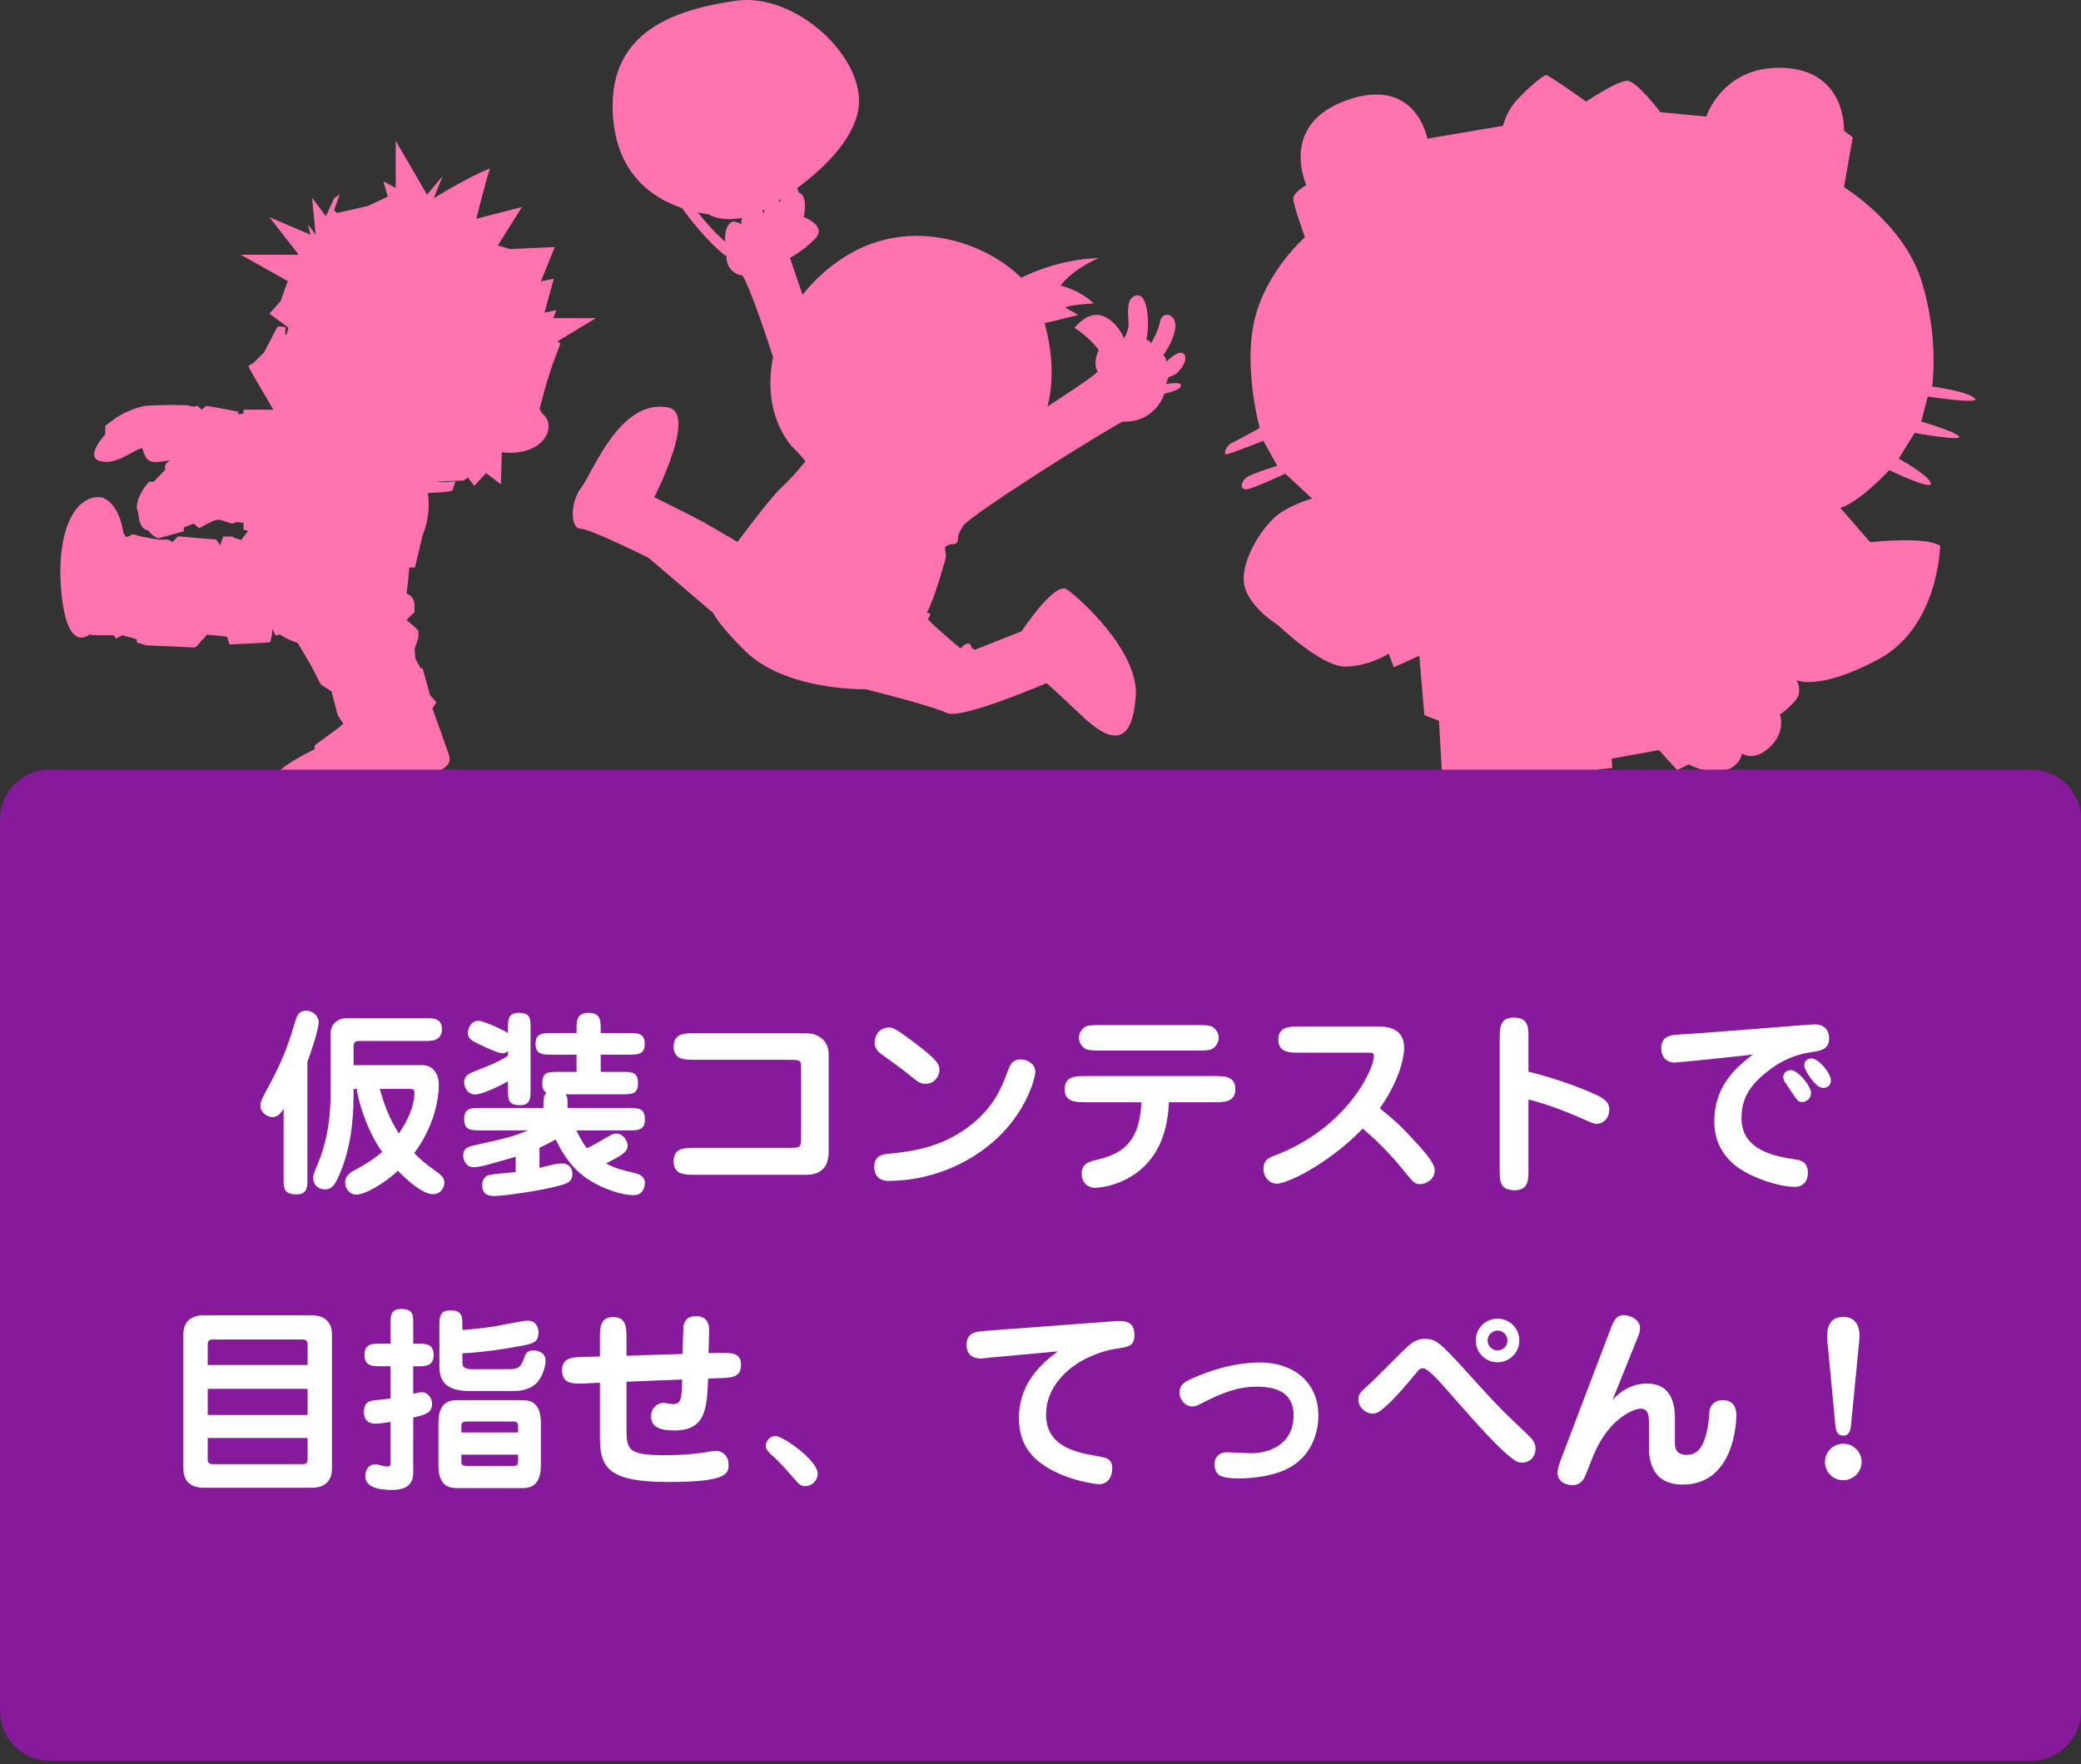<?xml version="1.0" encoding="UTF-8" standalone="no"?>
<svg width="210px" height="178px" viewBox="0 0 210 178" version="1.1" xmlns="http://www.w3.org/2000/svg" xmlns:xlink="http://www.w3.org/1999/xlink">
    <rect x="0" y="0" width="210" height="178" fill="#333333" stroke="none"/>
    <!-- Generator: Sketch 3.6.1 (26313) - http://www.bohemiancoding.com/sketch -->
    <title>Page 1 Copy 5</title>
    <desc>Created with Sketch.</desc>
    <defs></defs>
    <g id="Page-1" stroke="none" stroke-width="1" fill="none" fill-rule="evenodd">
        <g id="Page-1-Copy-5" transform="translate(0, -1)">
            <g id="Group-5" transform="translate(57, 0.662)" fill="#FF73AF">
                <path d="M13.419,21.769 C13.784,21.845 14.13,21.904 14.45,21.948 C15.412,22.488 16.642,22.562 17.852,22.326 C17.78,22.694 17.816,23.016 17.816,23.016 C17.816,23.016 17.704,22.794 16.98,22.683 C16.305,22.961 16.113,23.778 16.18,24.728 C15.091,23.781 14.111,22.644 13.419,21.769 M21.826,20.434 C21.785,20.512 21.747,20.593 21.712,20.679 C21.646,20.654 21.588,20.64 21.529,20.623 C21.617,20.568 21.718,20.505 21.826,20.434 M19.924,21.613 C20,21.574 20.073,21.533 20.148,21.493 C20.098,21.722 20.098,21.904 20.098,21.904 C20.098,21.904 20.056,21.762 19.924,21.613 M1.562,53.685 C2.564,53.685 8.463,56.635 8.463,56.635 L14.976,62.201 C14.976,62.201 15.477,63.315 17.927,65.763 C22.046,70.105 30.338,69.882 30.338,69.882 C30.338,69.882 37.074,71.552 38.522,72.276 C39.968,72.999 48.596,69.27 48.596,69.27 C48.596,69.27 48.819,69.381 52.157,72.554 C55.498,75.726 57.279,75.17 57.612,70.606 C57.947,66.042 51.88,60.642 50.656,59.807 C49.431,58.973 46.09,64.038 46.09,64.038 L41.583,65.819 C41.583,65.819 41.193,66.097 40.971,65.485 C40.748,64.872 39.913,65.763 39.913,65.763 C39.913,65.763 37.185,63.481 36.629,62.814 C37.019,62.312 36.852,62.146 36.517,62.201 C37.407,60.532 38.465,56.524 38.465,56.524 C38.465,56.524 38.41,55.856 38.355,55.689 C38.298,55.522 38.688,55.244 39.188,55.244 C39.69,55.244 39.69,54.687 39.69,54.687 C39.69,54.687 39.523,54.464 40.191,53.406 C40.858,52.35 53.55,44.334 56.276,42.887 C56.438,42.892 56.59,42.885 56.739,42.877 C59.745,42.718 60.507,40.048 60.507,40.048 C60.507,40.048 62.066,39.77 62.176,39.269 C62.288,38.768 60.673,39.102 60.673,39.102 L60.897,38.434 L61.398,38.212 C62.066,37.934 63.011,36.542 62.455,36.041 C61.953,35.588 60.864,36.675 60.657,36.891 C60.638,36.919 60.618,36.931 60.618,36.931 C60.618,36.931 60.633,36.915 60.657,36.891 C60.711,36.813 60.766,36.605 60.395,36.152 C60.897,35.54 61.955,33.536 61.508,32.646 C61.063,31.755 60.172,32.034 60.062,32.813 C59.95,33.592 59.17,34.983 59.17,34.983 C59.17,34.983 59.004,34.704 58.67,34.593 C59.004,33.48 58.949,29.974 57.724,30.141 C56.499,30.308 56.889,32.367 56.889,33.035 C56.889,33.703 56.444,34.482 56.444,34.482 C56.444,34.482 55.719,32.701 54.217,32.2 C52.715,31.699 51.434,33.425 51.434,33.425 C51.434,33.425 52.825,34.26 53.883,35.651 C53.553,36.313 53.388,37.246 53.763,37.804 C53.767,37.81 53.769,37.817 53.772,37.822 C53.452,38.262 50.858,39.94 48.7,41.365 C49.367,38.797 49.224,35.938 48.419,32.949 L51.824,32.128 L50.557,31.405 C50.557,31.405 50.078,31.187 53.377,30.951 C51.849,29.529 50.041,29.167 50.041,29.167 C50.041,29.167 50.956,27.67 53.864,26.385 C50.282,26.465 47.194,27.797 46.045,28.359 C42.566,24.884 34.977,22.067 28.36,26.18 C26.604,27.272 25.146,28.61 23.989,30.083 L22.765,26.504 L22.713,26.356 C22.713,26.356 23.883,25.799 25.218,24.463 C26.553,23.127 24.105,22.237 24.105,22.237 C24.105,22.237 24.605,20.177 23.66,19.788 C23.64,19.78 23.619,19.774 23.601,19.766 C23.552,19.601 23.5,19.451 23.444,19.318 C25.773,17.597 29.047,14.661 29.613,11.424 C30.509,6.307 23.364,-0.489 17.203,0.42 C11.041,1.329 4.556,3.505 4.827,11.512 C5.035,17.675 8.656,20.263 11.828,21.335 C12.634,22.457 14.323,24.644 16.203,26.144 L16.323,26.115 C16.198,26.956 16.814,27.978 17.846,28.124 C17.873,28.128 17.899,28.134 17.927,28.137 C18.582,29.192 19.811,32.685 21.015,36.376 C20.334,39.681 20.925,42.962 22.867,45.345 C23.02,45.472 23.358,45.818 23.93,46.447 C24.03,46.584 24.143,46.725 24.264,46.866 C24.268,46.883 24.271,46.894 24.271,46.894 C24.271,46.894 23.047,48.453 21.878,49.51 C20.709,50.569 17.425,55.021 17.425,55.021 C17.425,55.021 14.866,53.518 14.086,53.073 C13.306,52.628 9.021,50.513 9.021,50.513 C9.021,50.513 13.473,41.885 10.357,41.44 C5.514,40.605 2.842,48.007 1.673,49.51 C0.504,51.013 0.56,53.685 1.562,53.685" id="Fill-3"></path>
            </g>
            <path d="M43.95,49.596 C43.866,49.583 43.78,49.569 43.692,49.551 C43.707,49.548 43.722,49.547 43.738,49.544 L43.95,49.596 Z M22.233,56.999 L22.236,57.02 C22.235,57.016 22.235,57.011 22.234,57.008 L22.233,56.999 Z M24.457,42.944 C24.457,42.944 24.457,42.946 24.458,42.946 L24.457,42.944 L24.457,42.944 Z M24.514,43.038 L24.517,43.044 C24.516,43.041 24.515,43.041 24.514,43.038 L24.514,43.038 Z M24.573,43.151 C24.574,43.154 24.575,43.156 24.576,43.157 C24.575,43.156 24.574,43.154 24.573,43.151 L24.573,43.151 Z M24.633,43.279 C24.633,43.281 24.633,43.282 24.634,43.282 C24.633,43.282 24.633,43.281 24.633,43.279 L24.633,43.279 Z M24.838,43.816 C24.844,43.834 24.85,43.853 24.856,43.871 C24.85,43.853 24.844,43.834 24.838,43.816 L24.838,43.816 Z M24.88,43.944 C24.89,43.975 24.9,44.008 24.91,44.038 C24.9,44.008 24.89,43.975 24.88,43.944 L24.88,43.944 Z M24.926,44.09 C24.937,44.127 24.949,44.163 24.959,44.2 C24.949,44.163 24.937,44.127 24.926,44.09 L24.926,44.09 Z M24.971,44.239 C24.982,44.278 24.993,44.316 25.004,44.352 C24.993,44.316 24.982,44.278 24.971,44.239 L24.971,44.239 Z M25.011,44.379 C25.022,44.419 25.032,44.456 25.041,44.49 C25.032,44.456 25.022,44.419 25.011,44.379 L25.011,44.379 Z M25.046,44.508 C25.055,44.544 25.063,44.577 25.071,44.606 C25.063,44.577 25.055,44.544 25.046,44.508 L25.046,44.508 Z M25.074,44.621 C25.081,44.651 25.087,44.678 25.092,44.702 C25.087,44.678 25.081,44.651 25.074,44.621 L25.074,44.621 Z M25.094,44.711 C25.1,44.736 25.104,44.758 25.106,44.773 C25.104,44.758 25.1,44.736 25.094,44.711 L25.094,44.711 Z M6.215,61.014 C6.714,65.781 8.188,65.526 8.821,65.162 C8.979,65.07 9.086,64.992 9.106,65.022 C9.151,65.085 9.541,65.1 9.987,65.103 C10.584,65.103 11.284,65.079 11.403,65.108 L11.475,65.136 C11.625,65.225 11.666,65.45 11.666,65.45 L12.343,65.103 L13.805,65.493 L13.807,65.831 L13.924,65.865 L14.8,66.12 C14.8,66.12 15.462,66.147 16.296,66.181 L16.397,66.195 L16.555,66.192 C17.814,66.246 19.334,66.314 19.602,66.34 C19.842,66.288 20.119,65.944 20.334,65.618 L20.539,65.469 L20.892,65.029 L22.865,65.236 L23.007,65.504 L23.149,66.026 C23.149,66.026 27.062,65.859 27.218,65.808 C27.286,65.787 27.352,65.523 27.406,65.234 C27.462,64.931 27.503,64.605 27.518,64.484 C27.531,64.495 27.543,64.505 27.556,64.516 L27.789,65.118 C27.789,65.118 27.795,65.118 28.256,65.035 C29.114,65.588 29.902,65.832 30.031,65.87 L30.34,66.371 L30.342,66.374 L31.44,68.249 L32.263,69.85 L33.302,70.017 L35.064,70.303 L32.263,69.85 L32.376,70.07 L33.459,70.769 L34.081,73.177 L34.64,74.031 L34.544,74.111 L34.316,74.302 L37.45,75.546 L38.457,75.948 L34.316,74.302 L34.081,74.498 L31.755,76.207 L31.755,76.596 C31.755,76.596 31.683,76.629 31.561,76.691 C30.758,77.09 27.738,78.65 27.914,79.391 C28.35,80.945 33.459,80.013 33.459,80.013 L33.589,80.126 L34.081,80.556 L35.79,80.556 L36.877,80.556 C37.11,80.556 37.654,80.091 37.654,80.091 C37.654,80.091 41.848,80.323 42.645,80.091 C42.922,80.008 43.004,79.871 42.996,79.725 C42.981,79.454 42.645,79.159 42.645,79.159 C42.645,79.159 43.402,79.159 44.489,78.692 C44.501,78.686 44.51,78.68 44.522,78.675 C44.774,78.561 44.949,78.418 45.073,78.266 C45.278,78.097 45.41,77.835 45.349,77.427 C45.345,77.299 45.325,77.216 45.325,77.216 L44.371,74.54 L43.635,72.478 L44.044,71.856 L43.402,71.157 L42.645,68.439 L42.461,68.439 L42.392,68.317 L41.926,67.49 L41.831,66.498 L42.21,65.404 L42.21,65.197 L42.236,65.108 L42.21,64.633 L41.831,64.245 L41.017,63.545 L41.831,62.769 L41.831,61.992 C41.831,61.992 41.806,61.617 41.595,61.303 C41.493,61.15 41.343,61.016 41.134,60.943 C41.099,60.91 41.067,60.877 41.028,60.844 C41.131,60.282 41.304,58.264 41.304,58.264 L41.874,58.264 L41.906,58.127 L42.644,55.013 C43.241,53.581 43.396,51.906 43.16,50.745 C43.281,50.739 43.4,50.734 43.515,50.73 C45.081,50.679 45.636,50.525 45.636,50.525 C45.636,50.525 45.838,49.904 45.939,49.645 C46.027,49.419 45.306,49.785 44.012,49.605 L46.768,49.481 L47.221,49.191 L47.86,50.029 L49.051,48.733 L50.553,49.873 L50.639,46.638 C54.905,47.112 56.357,43.947 54.685,42.706 L54.427,42.17 C54.486,42.108 54.535,42.039 54.535,41.977 C54.535,41.873 54.959,40.355 55.235,39.379 L55.748,37.812 L56.554,35.66 L56.244,35.453 L60.127,33.1 L58.336,33.1 L55.829,33.1 L56.02,32.603 L56.14,32.295 L54.949,32.553 L55.881,29.117 L54.587,29.395 L55.985,25.925 L55.465,25.95 L51.48,26.133 L51.312,26.084 L50.237,25.77 L52.67,21.887 L49.169,22.791 L48.062,23.078 C48.062,23.078 49.201,18.521 49.46,18.003 C47.544,18.675 43.764,21.006 43.764,21.006 L44.665,18.779 L43.091,20.645 L39.994,15.313 L39.932,15.207 L39.932,19.971 L38.689,19.297 L38.912,20.069 L39.134,20.835 L37.136,21.782 L33.993,22.497 L33.718,22.198 L34.288,20.593 L33.718,21.006 L33.34,21.832 L33.072,22.419 L32.89,22.819 L31.673,21.197 L31.491,20.954 L31.854,24.683 L31.645,24.404 L31.078,23.646 L31.336,24.683 L27.194,22.922 L27.939,23.877 L30.145,26.703 L30.116,26.703 L24.537,26.703 L24.294,26.703 L25.208,27.215 L29.038,29.358 C28.777,30.12 28.333,31.363 28.333,31.363 L27.194,32.657 C27.194,32.657 28.004,33.251 29.109,34.057 L28.954,34.624 C28.954,34.624 28.908,34.697 28.829,34.819 C28.79,34.746 28.767,34.706 28.767,34.706 L28.818,34.033 C28.818,34.033 28.06,33.827 27.96,34.033 C27.858,34.239 26.646,36.566 26.646,36.566 L25.485,37.703 C25.485,37.703 24.98,37.806 25.131,38.117 C25.247,38.355 26.845,41.081 27.586,42.34 L24.575,42.34 L24.575,42.703 C24.575,42.703 24.444,42.763 24.299,42.783 L24.32,42.801 C24.311,42.797 24.302,42.789 24.294,42.786 L24.291,42.785 C24.175,42.803 24.052,42.794 23.983,42.703 C23.93,42.633 24.02,42.614 24.12,42.608 C24.11,42.592 24.1,42.572 24.09,42.553 C24.021,42.538 23.938,42.52 23.828,42.496 C22.74,42.264 20.799,41.953 20.799,41.953 L20.6,42.117 L20.364,42.315 L20.333,42.34 L19.944,41.953 C19.944,41.953 19.478,42.108 19.167,41.953 C18.857,41.797 15.284,41.874 14.662,41.953 C14.53,41.968 14.354,42.008 14.151,42.063 C13.405,42.27 12.289,42.722 11.555,43.273 L10.623,43.971 L10.623,44.739 L10.623,44.827 C10.623,44.827 8.449,47.157 10.157,47.544 C11.344,47.815 12.455,47.148 13.336,46.663 C13.724,46.45 14.067,46.272 14.352,46.224 C14.367,46.27 14.381,46.316 14.397,46.362 C14.611,47.029 14.829,47.761 15.983,47.608 C16.282,47.563 16.757,47.502 17.212,47.447 C16.812,47.657 16.563,47.941 16.663,48.331 C16.669,48.353 16.673,48.376 16.682,48.4 C16.007,49.075 15.626,49.486 15.537,49.584 C15.524,49.599 15.517,49.606 15.517,49.606 L15.051,49.606 C15.051,49.606 13.73,50.962 13.808,52.361 C13.826,52.383 13.841,52.41 13.855,52.438 C14.088,52.922 13.874,54.316 14.973,54.535 C14.984,54.553 14.997,54.568 15.009,54.584 C15.398,55.163 15.983,55.312 15.983,55.312 L18.546,54.614 L18.546,54.342 L18.546,54.224 L19.556,53.837 L19.624,53.895 L20.1,54.303 C20.1,54.303 21.575,53.449 21.886,53.449 L22.197,53.449 L23.44,53.837 L23.906,53.681 L24.124,53.706 L24.575,53.758 L24.575,54.458 C24.714,54.487 24.876,54.52 25.048,54.553 L24.324,55.507 C24.226,55.44 24.158,55.404 24.136,55.407 C24.092,55.416 24.014,55.398 23.926,55.368 C23.7,55.291 23.404,55.133 23.404,55.133 L22.516,55.139 L22.209,56.072 C22.209,56.072 22.138,55.8 21.972,55.606 L22.018,55.855 C22.012,55.849 22.006,55.843 21.999,55.836 C22.052,56.083 22.107,56.359 22.161,56.645 C22.085,56.266 22.005,55.889 21.93,55.563 C21.85,55.484 21.753,55.425 21.631,55.42 C21.214,55.407 17.977,55.114 17.977,55.114 L17.386,55.706 C17.386,55.706 17.039,55.364 16.622,55.447 C16.206,55.532 14.22,55.182 13.749,54.989 C13.279,54.794 13.072,55.09 13.072,55.09 L12.904,55.136 L12.707,55.191 L12.444,54.751 C12.444,54.751 12.114,51.76 10.233,51.181 C9.927,51.144 9.632,51.163 9.348,51.23 C7.154,51.758 5.626,55.376 6.215,61.014 L6.215,61.014 Z" id="Fill-6" fill="#FF73AF"></path>
            <path d="M131.683,24.938 C131.683,24.938 130.507,21.695 130.507,21.046 C130.507,20.397 131.83,19.676 131.83,19.676 C131.83,19.676 128.963,13.55 135.947,11.099 C142.931,8.649 144.033,14.991 144.033,14.991 L151.679,13.694 C151.679,13.694 151.973,12.324 153.002,11.171 C154.031,10.018 155.722,8.576 156.016,8.576 C156.31,8.576 160.059,11.243 160.059,11.243 C160.059,11.243 163.294,9.081 164.249,9.153 C165.205,9.225 167.557,12.324 167.557,12.324 L172.189,12.757 C172.189,12.757 173.88,7.495 180.128,7.856 C186.377,8.216 186.083,14.198 186.083,14.198 L186.965,14.847 L186.083,19.893 C186.083,19.893 192.037,23.496 193.875,29.263 C195.713,35.029 194.978,40.002 194.978,40.002 C194.978,40.002 198.359,40.435 199.242,41.155 C200.124,41.876 194.537,41.011 194.537,41.011 L193.875,43.534 C193.875,43.534 197.33,44.543 197.698,45.048 C198.065,45.552 193.214,44.687 193.214,44.687 L191.596,47.282 C191.596,47.282 194.537,48.868 194.831,49.733 C195.125,50.598 190.641,48.435 190.641,48.435 C190.641,48.435 187.847,51.535 185.715,52.255 L188.729,55.715 C188.729,55.715 194.243,55.066 195.786,56.075 C195.786,56.075 195.639,64.292 189.538,67.536 C183.436,70.779 181.304,69.626 181.304,69.626 C181.304,69.626 181.966,70.779 181.157,71.716 C180.349,72.653 179.614,73.086 179.614,73.086 C179.614,73.086 180.275,74.743 178.658,76.329 C177.041,77.915 175.791,77.05 175.791,77.05 C175.791,77.05 175.57,78.491 173.806,78.78 C172.042,79.068 170.424,78.131 170.424,78.131 L169.248,78.708 L167.41,76.69 L162.632,77.554 L162.706,78.491 L161.309,78.636 C161.309,78.636 160.794,81.447 158.809,81.951 C156.824,82.456 156.163,81.375 156.163,81.375 C156.163,81.375 155.281,82.96 153.81,83.032 C152.34,83.104 151.238,82.095 151.238,82.095 C151.238,82.095 149.326,83.537 148.003,82.744 C146.68,81.951 146.386,79.14 146.386,79.14 L145.503,78.78 L145.209,73.734 L143.739,73.158 L143.225,67.175 L140.652,68.329 L140.137,66.959 C140.137,66.959 138.152,68.256 135.726,68.256 C133.3,68.256 128.963,64.076 128.963,64.076 C128.963,64.076 125.655,62.058 125.508,59.607 C125.361,57.157 127.713,53.625 129.404,52.616 C131.095,51.607 132.418,51.318 132.418,51.318 L129.698,48.796 C129.698,48.796 126.317,50.381 125.728,50.381 C125.14,50.381 125.214,49.661 125.728,49.228 C126.243,48.796 128.889,48.003 128.889,48.003 L127.493,45.48 C127.493,45.48 124.038,46.85 123.744,46.85 C123.45,46.85 123.694,45.985 124.307,45.696 C124.92,45.408 127.125,44.183 127.125,44.183 C127.125,44.183 125.434,38.128 126.611,33.227 C127.787,28.326 131.683,24.938 131.683,24.938" id="Fill-8" fill="#FF73AF"></path>
            <path d="M205,178.662 L5,178.662 C2.239,178.662 0,176.423 0,173.662 L0,83.662 C0,80.901 2.239,78.662 5,78.662 L205,78.662 C207.761,78.662 210,80.901 210,83.662 L210,173.662 C210,176.423 207.761,178.662 205,178.662" id="Fill-1" fill="#871A9A"></path>
        </g>
        <path d="M35.68,107.48 L35.68,105.6 C35.68,105.2 35.84,105.04 36.26,105.04 L43.04,105.04 C43.58,105.04 44.6,105 44.6,103.84 C44.6,102.74 43.66,102.74 43.04,102.74 L35,102.74 C34,102.74 33.36,103.4 33.36,104.28 L33.36,110.34 C33.36,114.28 32.42,116.6 32,117.6 C31.64,118.48 31.6,118.58 31.6,118.86 C31.6,119.62 32.2,120.02 32.78,120.02 C33.5,120.02 33.82,119.56 34.32,118.36 C35.68,115.18 35.68,111.58 35.68,110.26 L35.68,109.88 L36,109.88 C36.1,110.82 36.86,113.8 38.56,116.24 C38.02,116.7 37.44,117.18 35.84,118.04 C35.48,118.24 34.82,118.58 34.82,119.32 C34.82,119.84 35.2,120.54 35.96,120.54 C36.88,120.54 38.82,119.38 40.16,118.14 C41.1,119.12 42.66,120.5 43.7,120.5 C44.46,120.5 44.84,119.84 44.84,119.34 C44.84,118.82 44.54,118.58 43.98,118.18 C42.7,117.26 42.28,116.84 41.8,116.36 C43.88,113.56 44.28,110.8 44.28,109.44 C44.28,108.3 43.64,107.48 42.62,107.48 L35.68,107.48 Z M41.48,109.88 C41.66,109.88 41.82,109.96 41.82,110.2 C41.82,111.64 41.12,113.14 40.24,114.38 C39.2,112.68 38.8,111.52 38.32,109.88 L41.48,109.88 Z M31.02,107.14 C31.4,106.16 32.16,103.84 32.16,103.14 C32.16,102.52 31.56,101.98 30.9,101.98 C30.12,101.98 29.94,102.58 29.8,103.04 C29.3,104.7 28.72,106.6 27.34,109.18 C26.32,111.08 26.28,111.16 26.28,111.62 C26.28,112.26 26.98,112.72 27.48,112.72 C28.06,112.72 28.32,112.32 28.62,111.9 L28.62,118.92 C28.62,119.88 28.62,120.52 29.94,120.52 C31.02,120.52 31.02,119.76 31.02,118.92 L31.02,107.14 Z M63.48,114.06 C64.34,114.06 65.08,114.06 65.08,112.96 C65.08,111.8 64.38,111.8 63.48,111.8 L57.28,111.8 C57.28,110.78 57.26,110.68 57.06,110.42 L62.78,110.42 C63.76,110.42 64.38,110.42 64.38,109.28 C64.38,108.16 63.76,108.16 62.78,108.16 L60.62,108.16 L60.62,106.42 L63.46,106.42 C64.3,106.42 65.06,106.42 65.06,105.34 C65.08,104.24 64.3,104.24 63.46,104.24 L60.62,104.24 L60.62,103.86 C60.62,102.98 60.6,102.2 59.4,102.2 C58.18,102.2 58.18,103 58.18,103.86 L58.18,104.24 L55.64,104.24 C54.8,104.24 54.04,104.24 54.04,105.34 C54.04,106.42 54.8,106.42 55.64,106.42 L58.18,106.42 L58.18,108.16 L56.32,108.16 C55.34,108.16 54.72,108.16 54.72,109.28 C54.72,109.82 54.84,110.08 55.16,110.28 C54.84,110.54 54.84,110.86 54.84,111.8 L48.44,111.8 C47.58,111.8 46.84,111.8 46.84,112.9 C46.84,114.06 47.52,114.06 48.44,114.06 L53.3,114.06 C51.7,114.7 51.32,114.8 47.82,115.58 C47.36,115.68 46.74,115.82 46.74,116.58 C46.74,117.02 47.02,117.78 47.78,117.78 C48.42,117.78 49.34,117.5 52.04,116.72 L52.04,118.26 C51.58,118.34 49.56,118.44 49.18,118.62 C49.06,118.68 48.66,118.92 48.66,119.58 C48.66,120.6 49.38,120.68 49.88,120.68 C50.78,120.68 54.48,120.18 56.44,119.64 C57.2,119.42 57.76,119.28 57.76,118.46 C57.76,117.8 57.36,117.4 56.7,117.4 C56.4,117.4 56.12,117.44 55.86,117.5 C55.64,117.56 54.64,117.8 54.44,117.84 L54.44,115.82 C54.82,115.64 55.3,115.4 56.08,114.98 C57.56,118.16 59.52,119.34 61.54,120.08 C61.84,120.2 62.96,120.6 63.98,120.6 C64.9,120.6 65.08,119.7 65.08,119.38 C65.08,118.68 64.48,118.46 64.04,118.36 C62.68,118.04 62.1,117.9 61.16,117.4 C62.7,116.6 63.34,116.26 63.34,115.6 C63.34,115.26 63,114.38 62.14,114.38 C61.9,114.38 61.9,114.38 60.78,115.02 C60.54,115.16 59.84,115.58 59.22,115.86 C58.9,115.44 58.72,115.18 58.16,114.06 L63.48,114.06 Z M51.26,106.54 C50.16,107.2 49.9,107.3 47.66,108.2 C47.38,108.32 46.84,108.54 46.84,109.22 C46.84,109.66 47.14,110.44 47.96,110.44 C48.34,110.44 49.5,110.08 51.26,109.12 L51.26,109.92 C51.26,110.92 51.26,111.52 52.46,111.52 C53.54,111.52 53.54,110.82 53.54,109.92 L53.54,103.8 C53.54,102.8 53.54,102.2 52.36,102.2 C51.26,102.2 51.26,102.9 51.26,103.8 L51.26,104.24 C50.82,103.94 48.78,103 48.3,103 C47.36,103 47.2,104.08 47.2,104.22 C47.2,104.78 47.64,105.02 48.08,105.24 C48.5,105.46 50.26,106.28 50.66,106.28 C51,106.28 51.16,106.14 51.26,106.04 L51.26,106.54 Z M70.12,104.26 C69.08,104.26 67.98,104.26 67.98,105.6 C67.98,106.94 69.08,106.94 70.12,106.94 L79.64,106.94 C80.84,106.94 80.84,107.02 80.84,107.86 L80.84,114.86 C80.84,115.64 80.8,115.82 79.96,115.82 L70.12,115.82 C69.06,115.82 67.98,115.82 67.98,117.18 C67.98,118.54 69.06,118.54 70.12,118.54 L81.26,118.54 C81.88,118.54 83.62,118.54 83.62,116.22 L83.62,106.34 C83.62,106.04 83.56,105.2 82.78,104.68 C82.16,104.26 81.74,104.26 80.84,104.26 L70.12,104.26 Z M94.8,108 C94.8,107.5 94.8,107.1 92.32,105.24 C90.28,103.7 90.08,103.68 89.64,103.68 C88.86,103.68 88.26,104.38 88.26,105.22 C88.26,105.52 88.36,105.94 88.88,106.32 C89.2,106.56 90.76,107.68 91.12,107.96 C92.68,109.22 92.84,109.36 93.4,109.36 C94.44,109.36 94.8,108.42 94.8,108 L94.8,108 Z M89.68,119.16 C93.44,119.16 97.62,117.72 100.72,114.76 C103.76,111.86 104.48,108.58 104.48,108.2 C104.48,107.34 103.7,106.9 102.96,106.9 C102.38,106.9 102,107.24 101.82,107.76 C101.22,109.36 100.6,111.1 98.78,112.82 C95.6,115.82 91.94,116.2 89.5,116.44 C89.16,116.48 88.22,116.56 88.22,117.74 C88.22,118.48 88.58,119.16 89.68,119.16 L89.68,119.16 Z M115.18,111.22 C115.02,114.98 113.52,116.34 110.88,116.98 C109.84,117.22 109.16,117.4 109.16,118.44 C109.16,119.38 109.8,119.86 110.52,119.86 C110.58,119.86 113.3,119.8 115.48,117.68 C116.92,116.28 117.84,114.18 117.96,111.22 L122.52,111.22 C123.54,111.22 124.66,111.22 124.66,109.9 C124.66,108.58 123.54,108.58 122.52,108.58 L109.58,108.58 C108.56,108.58 107.44,108.58 107.44,109.9 C107.44,111.22 108.56,111.22 109.58,111.22 L115.18,111.22 Z M111,103.44 C110.14,103.44 109.76,103.46 109.46,103.64 C109.16,103.84 108.88,104.22 108.88,104.72 C108.88,104.96 108.94,105.44 109.48,105.8 C109.76,105.98 110.12,106 111,106 L120.84,106 C121.72,106 122.1,106 122.38,105.8 C122.68,105.6 122.98,105.24 122.98,104.72 C122.98,104.04 122.46,103.64 122.18,103.54 C121.9,103.46 121.64,103.44 120.84,103.44 L111,103.44 Z M138,106.22 C138.48,106.22 138.64,106.22 138.64,106.58 C138.64,107.96 135.84,113.88 128.62,116.6 C128.08,116.8 127.5,117.04 127.5,117.94 C127.5,118.84 128.18,119.44 128.84,119.44 C129.88,119.44 133.98,117.52 137.52,113.88 C139.72,115.74 141.18,117.54 141.42,117.84 C142.72,119.44 142.76,119.48 143.32,119.48 C144.02,119.48 144.78,118.9 144.78,118.14 C144.78,117.64 144.58,117.12 142.82,115.2 C141.22,113.44 140.38,112.74 139.24,111.84 C141.5,108.62 141.7,106.22 141.7,105.78 C141.7,104.16 140.68,103.58 139.1,103.58 L131.14,103.58 C130.12,103.58 129,103.58 129,104.9 C129,106.22 130.12,106.22 131.14,106.22 L138,106.22 Z M154.24,110.94 C156.4,111.48 158.42,112.34 159.12,112.64 C160.76,113.36 160.84,113.4 161.08,113.4 C161.9,113.4 162.4,112.72 162.4,111.96 C162.4,111.1 161.72,110.76 160.7,110.3 C158.78,109.46 156.02,108.54 154.24,108.14 L154.24,104.82 C154.24,103.62 154.24,102.68 152.74,102.68 C151.34,102.68 151.34,103.72 151.34,104.82 L151.34,117.98 C151.34,119.18 151.34,120.1 152.86,120.1 C154.24,120.1 154.24,119.06 154.24,117.98 L154.24,110.94 Z M176.88,106.4 C175.34,107.62 173,109.46 173,113.1 C173,113.98 173.08,115.72 174.78,117.32 C176.22,118.68 179.38,119.76 181.12,119.76 C181.98,119.76 182.44,119.18 182.44,118.34 C182.44,117.2 181.64,117.06 181.2,117 C179.2,116.68 175.74,116.14 175.74,112.82 C175.74,110.74 176.68,109.38 178.56,107.96 C179.08,107.56 180.48,106.52 182.72,106.18 C183.72,106.04 184.58,105.9 184.58,104.78 C184.58,104.6 184.58,103.36 183.1,103.36 C182.68,103.36 171.72,104.28 169.58,104.38 C168.72,104.42 167.64,104.48 167.64,105.76 C167.64,106.86 168.38,107.22 168.96,107.22 C169.26,107.22 176.18,106.52 176.88,106.4 L176.88,106.4 Z M183.64,109.7 C183.8,109.76 183.96,109.78 184.02,109.78 C184.3,109.78 184.76,109.6 184.76,109 C184.76,108.28 183.5,106.8 182.82,106.8 C182.36,106.8 182.08,107.06 182.08,107.52 C182.08,108.04 183.12,109.48 183.64,109.7 L183.64,109.7 Z M179.96,108.78 C179.98,109 180.04,109.08 180.56,109.84 C181.38,111.08 181.46,111.2 181.88,111.2 C182.28,111.2 182.76,110.84 182.76,110.3 C182.76,109.62 181.48,107.98 180.7,107.98 C180.24,107.98 179.9,108.34 179.96,108.78 L179.96,108.78 Z M20.54,132.72 C18.94,132.72 18.5,133.72 18.5,134.66 L18.5,148.2 C18.5,149.16 18.96,150.12 20.54,150.12 L31.46,150.12 C33.06,150.12 33.5,149.14 33.5,148.2 L33.5,134.66 C33.5,133.7 33.04,132.72 31.46,132.72 L20.54,132.72 Z M31.04,140.14 L31.04,142.78 L20.96,142.78 L20.96,140.14 L31.04,140.14 Z M20.96,137.74 L20.96,135.66 C20.96,135.16 21.3,135.16 21.52,135.16 L30.48,135.16 C30.7,135.16 31.04,135.16 31.04,135.66 L31.04,137.74 L20.96,137.74 Z M31.04,145.1 L31.04,147.26 C31.04,147.7 30.78,147.74 30.48,147.74 L21.52,147.74 C21.3,147.74 20.96,147.74 20.96,147.26 L20.96,145.1 L31.04,145.1 Z M46.24,141.28 C45.5,141.28 44.24,141.32 44.24,143.58 L44.24,147.86 C44.24,150.12 45.5,150.16 46.24,150.16 L52.58,150.16 C53.32,150.16 54.58,150.12 54.58,147.86 L54.58,143.58 C54.58,141.32 53.32,141.28 52.58,141.28 L46.24,141.28 Z M46.56,144.54 L46.56,143.84 C46.56,143.56 46.76,143.44 47,143.44 L51.86,143.44 C52.1,143.44 52.28,143.58 52.28,143.84 L52.28,144.54 L46.56,144.54 Z M52.28,146.78 L52.28,147.54 C52.28,147.78 52.1,147.92 51.86,147.92 L47,147.92 C46.76,147.92 46.56,147.8 46.56,147.54 L46.56,146.78 L52.28,146.78 Z M41.7,135.58 L41.7,133.68 C41.7,132.68 41.7,132.08 40.48,132.08 C39.4,132.08 39.4,132.82 39.4,133.68 L39.4,135.58 L38.38,135.58 C37.58,135.58 36.78,135.58 36.78,136.72 C36.78,137.86 37.6,137.86 38.38,137.86 L39.4,137.86 L39.4,141.12 C39.12,141.16 37.82,141.28 37.52,141.34 C37,141.42 36.72,141.82 36.72,142.48 C36.72,143.28 37.18,143.66 37.88,143.66 C38.22,143.66 39.02,143.54 39.4,143.48 L39.4,147.56 C39.4,147.86 39.4,147.98 39,147.98 C38.84,147.98 38.1,147.76 37.92,147.76 C36.96,147.76 36.86,148.62 36.86,148.96 C36.86,150.34 38.98,150.34 39.6,150.34 C41.62,150.34 41.7,149.14 41.7,148.5 L41.7,143.04 C42.92,142.76 43.6,142.58 43.6,141.64 C43.6,141.12 43.22,140.48 42.56,140.48 C42.4,140.48 42.22,140.52 41.7,140.64 L41.7,137.86 L42.16,137.86 C42.94,137.86 43.76,137.86 43.76,136.72 C43.76,135.58 42.94,135.58 42.16,135.58 L41.7,135.58 Z M46.66,136.56 C48.88,136.44 50.86,136.12 52.3,135.86 C53.76,135.6 54.34,135.48 54.34,134.46 C54.34,133.84 54.02,133.26 53.24,133.26 C52.74,133.26 50.42,133.76 49.9,133.84 C48.7,134.02 47.68,134.12 46.66,134.2 L46.66,133.82 C46.66,132.82 46.66,132.22 45.44,132.22 C44.34,132.22 44.34,132.96 44.34,133.82 L44.34,137.72 C44.34,138.62 44.34,140.36 47.32,140.36 L51.9,140.36 C53.32,140.36 53.98,139.72 54.12,139.58 C54.76,138.96 55.06,137.78 55.06,137.32 C55.06,136.3 53.94,136.26 53.82,136.26 C53.28,136.26 53.06,136.52 52.92,136.94 C52.62,137.76 52.48,138.16 51.4,138.16 L47.7,138.16 C46.66,138.16 46.66,137.8 46.66,137.36 L46.66,136.56 Z M63.22,139.42 L68.84,139.2 C68.8,141.24 68.72,141.68 67.88,141.68 C67.74,141.68 67.12,141.56 66.98,141.56 C66.28,141.56 65.7,142.12 65.7,142.9 C65.7,143.98 66.52,144.34 68.06,144.34 C71.18,144.34 71.34,142.2 71.46,139.1 L72.7,139.06 C73.86,139.02 74.78,138.98 74.78,137.7 C74.78,136.44 73.66,136.5 72.62,136.52 L71.5,136.54 C71.52,136.16 71.56,134.26 71.56,134.16 C71.56,133.5 71.28,132.8 70.2,132.8 C69.58,132.8 69.08,133.12 68.98,133.76 C68.94,133.98 68.9,136.24 68.88,136.62 L63.22,136.8 L63.22,135.02 C63.22,134 63.22,132.9 61.88,132.9 C60.54,132.9 60.54,134 60.54,135.02 L60.54,136.88 L58.82,136.92 C57.78,136.94 56.72,136.98 56.72,138.28 C56.72,139.68 57.9,139.64 58.9,139.6 L60.54,139.52 L60.54,145.04 C60.54,148.12 61.4,149.54 67.46,149.54 C73.32,149.54 73.52,148.72 73.52,147.8 C73.52,146.72 72.72,146.4 72.26,146.4 C71.92,146.4 71.26,146.54 70.98,146.58 C69.86,146.74 68.5,146.84 67.2,146.84 C63.28,146.84 63.22,146.3 63.22,144 L63.22,139.42 Z M80.08,149.14 C80.64,149.8 80.82,149.96 81.28,149.96 C81.92,149.96 82.52,149.38 82.52,148.7 C82.52,147.36 79,144.9 78.26,144.9 C77.76,144.9 77.28,145.32 77.28,145.92 C77.28,146.28 77.54,146.5 77.94,146.88 C78.84,147.68 79.72,148.74 80.08,149.14 L80.08,149.14 Z M106.76,136.36 C104.86,137.72 102.82,139.78 102.82,143.1 C102.82,145.92 104.34,147.24 105.62,148.04 C107.76,149.38 110.46,149.76 110.94,149.76 C111.86,149.76 112.24,148.9 112.24,148.22 C112.24,147.16 111.68,147.08 110.46,146.88 C108.18,146.5 105.56,145.74 105.56,142.74 C105.56,140.06 107.52,138.36 108.8,137.52 C109.78,136.9 111.44,136.26 112.48,136.12 C113.86,135.92 114.48,135.86 114.48,134.7 C114.48,133.16 113.26,133.26 112.4,133.32 L99.56,134.28 C98.44,134.36 97.54,134.44 97.54,135.72 C97.54,137.08 98.74,137.08 99,137.08 C99.14,137.08 99.42,137.04 99.8,137 L106.76,136.36 Z M122.56,147.66 C122.56,148.9 123.16,149.18 125.06,149.18 C126.36,149.18 128.78,148.96 130.42,147.92 C132.52,146.58 133.04,144.34 133.04,142.84 C133.04,139.4 130.44,137.48 127.18,137.48 C125.72,137.48 123.26,137.74 120.12,139.18 C119.68,139.38 119.02,139.68 119.02,140.52 C119.02,141.2 119.58,141.92 120.32,141.92 C120.66,141.92 120.96,141.76 121.42,141.52 C123.64,140.38 125.18,139.92 126.82,139.92 C129.14,139.92 130.54,140.76 130.54,142.8 C130.54,145.62 128.28,146.64 126.22,146.64 C125.84,146.64 124.08,146.54 123.84,146.54 C122.58,146.54 122.56,147.64 122.56,147.66 L122.56,147.66 Z M143.74,135.1 C143.2,135.1 142.68,135.3 142.12,135.8 C141.54,136.3 138.94,138.98 138.32,139.54 C137.2,140.54 137.08,140.66 137.08,141.24 C137.08,142.02 137.82,142.64 138.5,142.64 C138.9,142.64 139.22,142.44 139.48,142.22 C140.66,141.26 142.06,139.58 143.08,138.34 C143.22,138.16 143.38,138.06 143.58,138.06 C144.06,138.06 145.16,139.28 146.06,140.3 C147.12,141.52 149.92,144.74 151.58,146.3 C152.96,147.58 153.2,147.58 153.6,147.58 C154.56,147.58 154.96,146.8 154.96,146.2 C154.96,145.54 154.6,145.18 154.14,144.74 C151.22,141.98 150.96,141.68 147.88,138.28 C145.22,135.36 144.88,135.1 143.74,135.1 L143.74,135.1 Z M153.32,135.26 C153.32,134.04 152.34,133.06 151.12,133.06 C149.9,133.06 148.92,134.04 148.92,135.26 C148.92,136.48 149.9,137.46 151.12,137.46 C152.34,137.46 153.32,136.48 153.32,135.26 L153.32,135.26 Z M152.12,135.26 C152.12,135.82 151.68,136.26 151.12,136.26 C150.58,136.26 150.12,135.82 150.12,135.26 C150.12,134.72 150.58,134.26 151.12,134.26 C151.68,134.26 152.12,134.72 152.12,135.26 L152.12,135.26 Z M169.02,143.18 C169.02,142.36 169.02,139.6 166.2,139.6 C165.92,139.6 164.16,139.6 162.72,141.28 L165.1,135.36 C165.42,134.58 165.5,134.36 165.5,134 C165.5,133.14 164.48,132.7 163.88,132.7 C163.06,132.7 162.82,133.32 162.44,134.32 L157.52,147.26 C157.36,147.68 157.18,148.16 157.18,148.64 C157.18,149.64 158.24,149.86 158.68,149.86 C159.5,149.86 159.84,149.22 159.9,149.08 C160.06,148.74 160.72,147.02 160.9,146.62 C162.42,143.12 164.86,142.14 165.58,142.14 C166.4,142.14 166.4,143.02 166.4,143.74 L166.4,145.84 C166.4,146.88 166.4,149.8 169.82,149.8 C174.94,149.8 175.22,143.64 175.22,142.8 C175.22,142.18 175.02,141.28 173.84,141.28 C172.94,141.28 172.6,141.9 172.52,142.26 C172.5,142.4 172.46,143.08 172.44,143.24 C172.06,146.4 171.08,146.8 170.2,146.8 C169.02,146.8 169.02,145.98 169.02,145.52 L169.02,143.18 Z M187.62,135.28 C187.74,134.14 187.48,132.88 186,132.88 C184.44,132.88 184.3,134.3 184.4,135.28 L185.22,143.92 C185.28,144.52 185.52,144.86 186,144.86 C186.5,144.86 186.72,144.5 186.78,143.92 L187.62,135.28 Z M186,145.68 C185,145.68 184.16,146.48 184.16,147.52 C184.16,148.54 184.98,149.36 186,149.36 C187.02,149.36 187.86,148.54 187.86,147.52 C187.86,146.48 187.02,145.68 186,145.68 L186,145.68 Z" id="仮装コンテストで-copy" fill="#FFFFFF"></path>
    </g>
</svg>